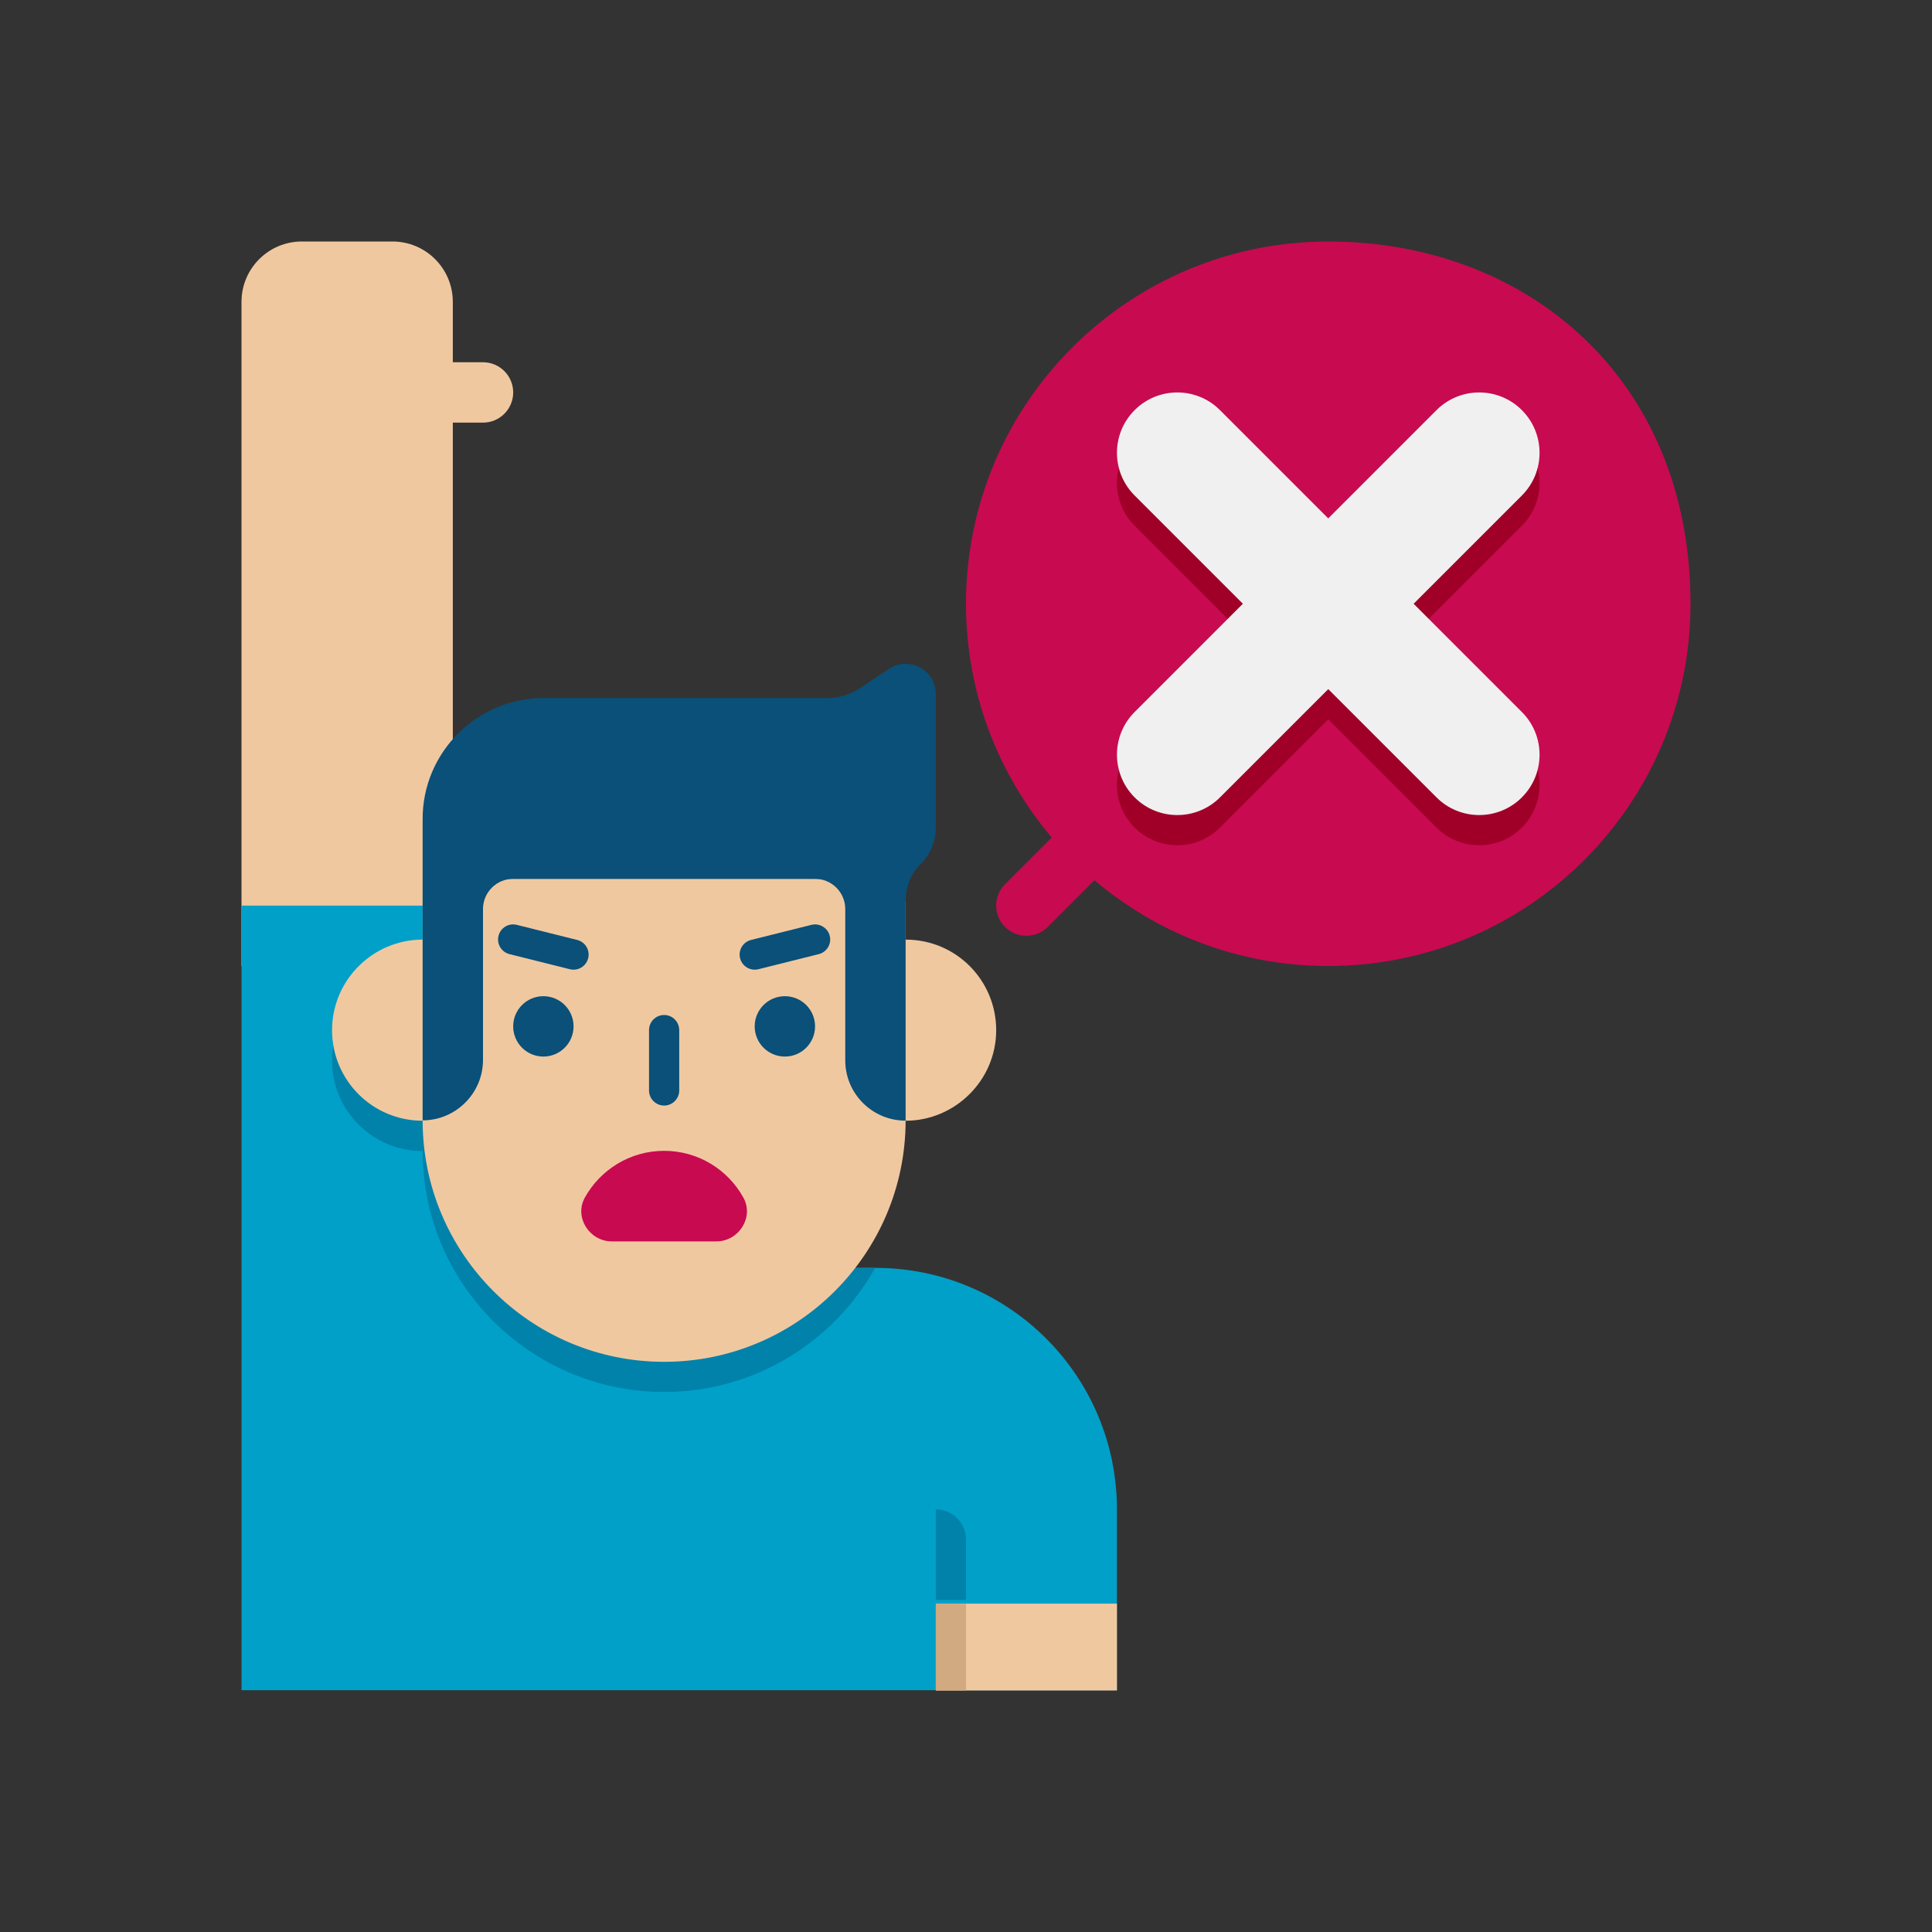 <svg xmlns="http://www.w3.org/2000/svg" viewBox="0 0 64 64">
  <rect x="0" y="0" width="64" height="64" fill="#333333" stroke="none"/>
  <path fill="#F0C8A0" d="M15,32H8V10c0-1.105,0.895-2,2-2h3c1.105,0,2,0.895,2,2V32z" />
  <path fill="#F0C8A0" d="M16,14h-2v-2h2c0.552,0,1,0.448,1,1v0C17,13.552,16.552,14,16,14z" />
  <path fill="#C80A50"
    d="M44,8c-6.627,0-12,5.373-12,12c0,2.954,1.072,5.654,2.841,7.744l-1.548,1.548 c-0.391,0.391-0.391,1.024,0,1.414c0.391,0.391,1.024,0.391,1.414,0l1.548-1.548C38.346,30.928,41.046,32,44,32 c6.627,0,12-5.373,12-12C56,12.534,50.569,8,44,8z" />
  <path fill="#A00028"
    d="M46.828,21l3.586-3.586c0.781-0.781,0.781-2.047,0-2.828c-0.78-0.781-2.048-0.781-2.828,0L44,18.172 l-3.586-3.586c-0.78-0.781-2.048-0.781-2.828,0c-0.781,0.781-0.781,2.047,0,2.828L41.172,21l-3.586,3.586 c-0.781,0.781-0.781,2.047,0,2.828c0.78,0.781,2.048,0.781,2.828,0L44,23.828l3.586,3.586c0.78,0.781,2.048,0.781,2.828,0 c0.781-0.781,0.781-2.047,0-2.828L46.828,21z" />
  <path fill="#00A0C8" d="M37,50v5.99H8V30h9v12h12C33.42,42,37,45.58,37,50z" />
  <path fill="#0082AA"
    d="M28.99,42C27.62,44.45,25,46.11,22,46.11c-4.39,0-8-3.56-8-7.98c-1.66,0-3-1.34-3-3c0-1.66,1.35-3,3-3V30 h3v12H28.99z" />
  <path fill="#F0C8A0" d="M17,31.126v6h-3c-1.66,0-3-1.34-3-3c0-1.654,1.348-3,3-3H17z" />
  <path fill="#F0C8A0" d="M33,34.126c0,1.669-1.373,3-3,3h-3v-6h3C31.678,31.126,33,32.479,33,34.126z" />
  <path fill="#F0C8A0" d="M22,45.112L22,45.112c-4.418,0-8-3.582-8-8v-8h16v8C30,41.53,26.418,45.112,22,45.112z" />
  <rect width="6" height="2.877" x="31" y="53.123" fill="#F0C8A0" />
  <rect width="1" height="2.877" x="31" y="53.123" fill="#D2AA82" />
  <path fill="#0A5078"
    d="M25,32.122c-0.224,0-0.428-0.151-0.484-0.379c-0.067-0.268,0.096-0.539,0.364-0.606l2-0.5 c0.266-0.065,0.54,0.097,0.606,0.364c0.067,0.268-0.096,0.539-0.364,0.606l-2,0.5C25.081,32.117,25.04,32.122,25,32.122z" />
  <path fill="#0A5078"
    d="M19,32.122c-0.04,0-0.081-0.005-0.122-0.015l-2-0.5c-0.268-0.067-0.431-0.339-0.364-0.606 c0.066-0.269,0.336-0.431,0.606-0.364l2,0.5c0.268,0.067,0.431,0.339,0.364,0.606C19.428,31.971,19.225,32.122,19,32.122z" />
  <path fill="#0A5078"
    d="M22,36.623L22,36.623c-0.276,0-0.5-0.224-0.5-0.5v-2c0-0.276,0.224-0.5,0.5-0.5l0,0 c0.276,0,0.5,0.224,0.5,0.5v2C22.5,36.399,22.276,36.623,22,36.623z" />
  <path fill="#C80A50"
    d="M22,38.123c-1.131,0-2.115,0.626-2.627,1.55c-0.36,0.651,0.153,1.45,0.897,1.45h3.459 c0.744,0,1.257-0.8,0.897-1.45C24.115,38.748,23.131,38.123,22,38.123z" />
  <path fill="#0A5078"
    d="M29.445,22.159l-0.942,0.628c-0.328,0.219-0.714,0.336-1.109,0.336H18c-2.2,0-4,1.8-4,4v9.99 c1.1,0,2-0.9,2-2v-5c0-0.552,0.448-1,1-1h10c0.552,0,1,0.448,1,1v5.01c0,1.105,0.895,2,2,2h0v-0.01l0-7.22 c0-0.458,0.141-0.927,0.473-1.243C30.81,28.327,31,27.881,31,27.415v-4.424C31,22.192,30.11,21.716,29.445,22.159z" />
  <path fill="#0082AA" d="M32,53h-1v-3l0,0c0.552,0,1,0.448,1,1V53z" />
  <path fill="#F0F0F0"
    d="M46.828,20l3.586-3.586c0.781-0.781,0.781-2.047,0-2.828c-0.78-0.781-2.048-0.781-2.828,0L44,17.172 l-3.586-3.586c-0.78-0.781-2.048-0.781-2.828,0c-0.781,0.781-0.781,2.047,0,2.828L41.172,20l-3.586,3.586 c-0.781,0.781-0.781,2.047,0,2.828c0.78,0.781,2.048,0.781,2.828,0L44,22.828l3.586,3.586c0.78,0.781,2.048,0.781,2.828,0 c0.781-0.781,0.781-2.047,0-2.828L46.828,20z" />
  <circle cx="18" cy="34" r="1" fill="#0A5078" />
  <circle cx="26" cy="34" r="1" fill="#0A5078" />
</svg>
